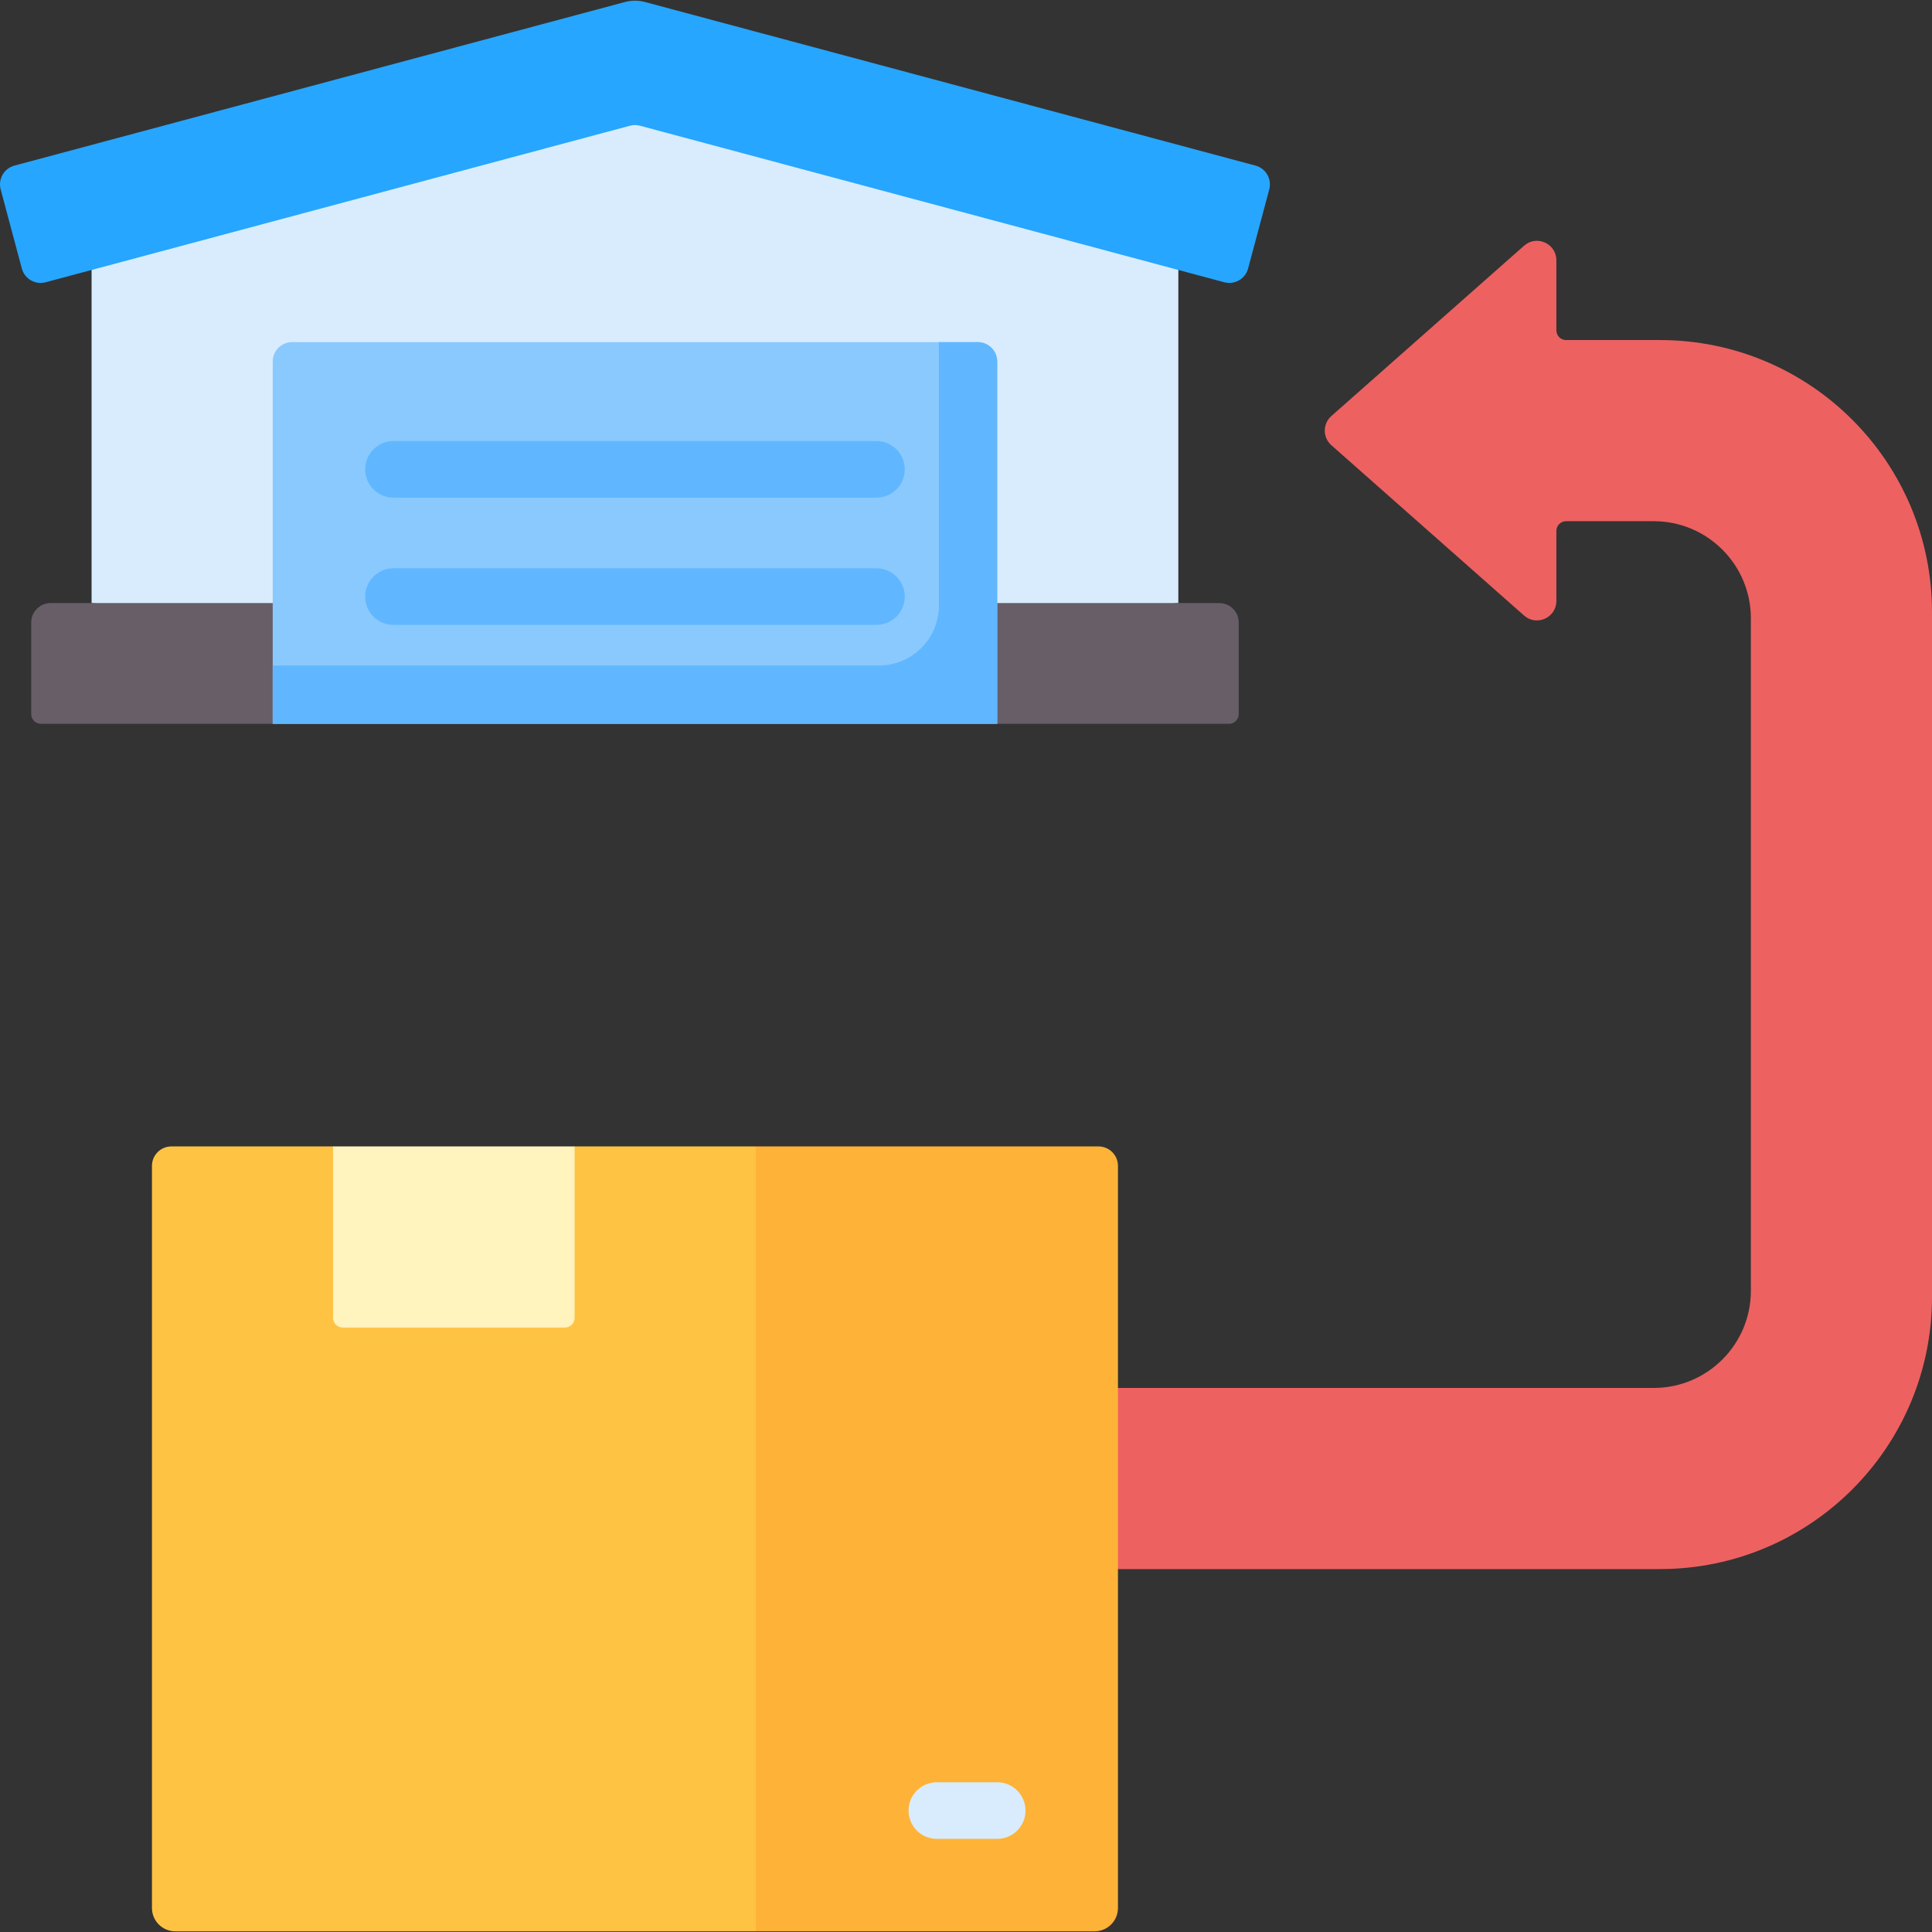 <svg width="160" height="160" viewBox="0 0 160 160" fill="none" xmlns="http://www.w3.org/2000/svg">
<rect x="0" y="0" width="160" height="160" fill="#333333" stroke="none"/>
<g clip-path="url(#clip0_2549_16379)">
<path d="M137.465 28.162H129.696C129.252 28.162 128.892 27.802 128.892 27.358V21.556C128.892 20.169 127.255 19.431 126.216 20.35L110.256 34.456C109.531 35.097 109.531 36.228 110.256 36.869L126.216 50.975C127.255 51.894 128.892 51.156 128.892 49.769V43.967C128.892 43.523 129.252 43.163 129.696 43.163H136.952C141.397 43.163 145 46.766 145 51.211V106.895C145 111.34 141.397 114.944 136.952 114.944H90V129.944H137.465C149.911 129.944 160 119.854 160 107.408V50.698C160 38.252 149.911 28.162 137.465 28.162Z" fill="#EE6161"/>
<path d="M97.585 49.943L47.585 54.943L7.585 49.943V19.943L47.585 4.943L97.585 19.943V49.943Z" fill="#D8ECFE"/>
<path d="M2.585 51.553V59.138C2.585 59.583 2.945 59.943 3.39 59.943H22.585L27.585 54.943L22.585 49.943H4.195C3.306 49.943 2.585 50.664 2.585 51.553Z" fill="#685E68"/>
<path d="M82.585 49.943L77.585 54.943L82.585 59.943H101.78C102.225 59.943 102.585 59.583 102.585 59.138V51.553C102.585 50.664 101.864 49.943 100.975 49.943H82.585Z" fill="#685E68"/>
<path d="M51.753 0.167L1.193 13.715C0.335 13.945 -0.175 14.827 0.055 15.686L1.808 22.238C2.038 23.097 2.921 23.607 3.78 23.377L52.17 10.412C52.443 10.338 52.73 10.338 53.003 10.412L101.39 23.376C102.249 23.606 103.132 23.097 103.362 22.238L105.115 15.685C105.344 14.827 104.835 13.944 103.976 13.714L53.42 0.167C52.874 0.02 52.299 0.02 51.753 0.167Z" fill="#26A6FE"/>
<path d="M82.585 59.943H22.585V29.943C22.585 29.054 23.306 28.334 24.195 28.334H80.975C81.864 28.334 82.585 29.054 82.585 29.943V59.943Z" fill="#8AC9FE"/>
<path d="M80.975 28.334H77.756V50.146C77.756 52.89 75.532 55.114 72.788 55.114H22.585V59.943H82.585V29.943C82.585 29.054 81.864 28.334 80.975 28.334Z" fill="#60B7FF"/>
<path d="M62.585 159.943H14.517C13.45 159.943 12.585 159.078 12.585 158.012V96.553C12.585 95.664 13.306 94.943 14.195 94.943H27.585L42.585 99.943L47.585 94.943H62.585L67.585 132.443L62.585 159.943Z" fill="#FFC344"/>
<path d="M46.78 109.943H28.39C27.946 109.943 27.585 109.583 27.585 109.138V94.943H47.585V109.138C47.585 109.583 47.225 109.943 46.78 109.943Z" fill="#FFF3BE"/>
<path d="M62.585 159.943H90.653C91.72 159.943 92.585 159.078 92.585 158.012V96.553C92.585 95.664 91.864 94.943 90.975 94.943H62.585V159.943Z" fill="#FEB237"/>
<path d="M72.585 41.214H32.585C31.29 41.214 30.241 40.165 30.241 38.87C30.241 37.575 31.29 36.526 32.585 36.526H72.585C73.88 36.526 74.929 37.575 74.929 38.87C74.929 40.165 73.88 41.214 72.585 41.214Z" fill="#60B7FF"/>
<path d="M72.585 51.751H32.585C31.29 51.751 30.241 50.702 30.241 49.407C30.241 48.112 31.29 47.063 32.585 47.063H72.585C73.88 47.063 74.929 48.112 74.929 49.407C74.929 50.702 73.88 51.751 72.585 51.751Z" fill="#60B7FF"/>
<path d="M82.585 152.287H77.585C76.29 152.287 75.241 151.238 75.241 149.943C75.241 148.648 76.29 147.599 77.585 147.599H82.585C83.879 147.599 84.928 148.648 84.928 149.943C84.928 151.238 83.879 152.287 82.585 152.287Z" fill="#D8ECFE"/>
</g>
<defs>
<clipPath id="clip0_2549_16379">
<rect width="160" height="160" fill="white"/>
</clipPath>
</defs>
</svg>
